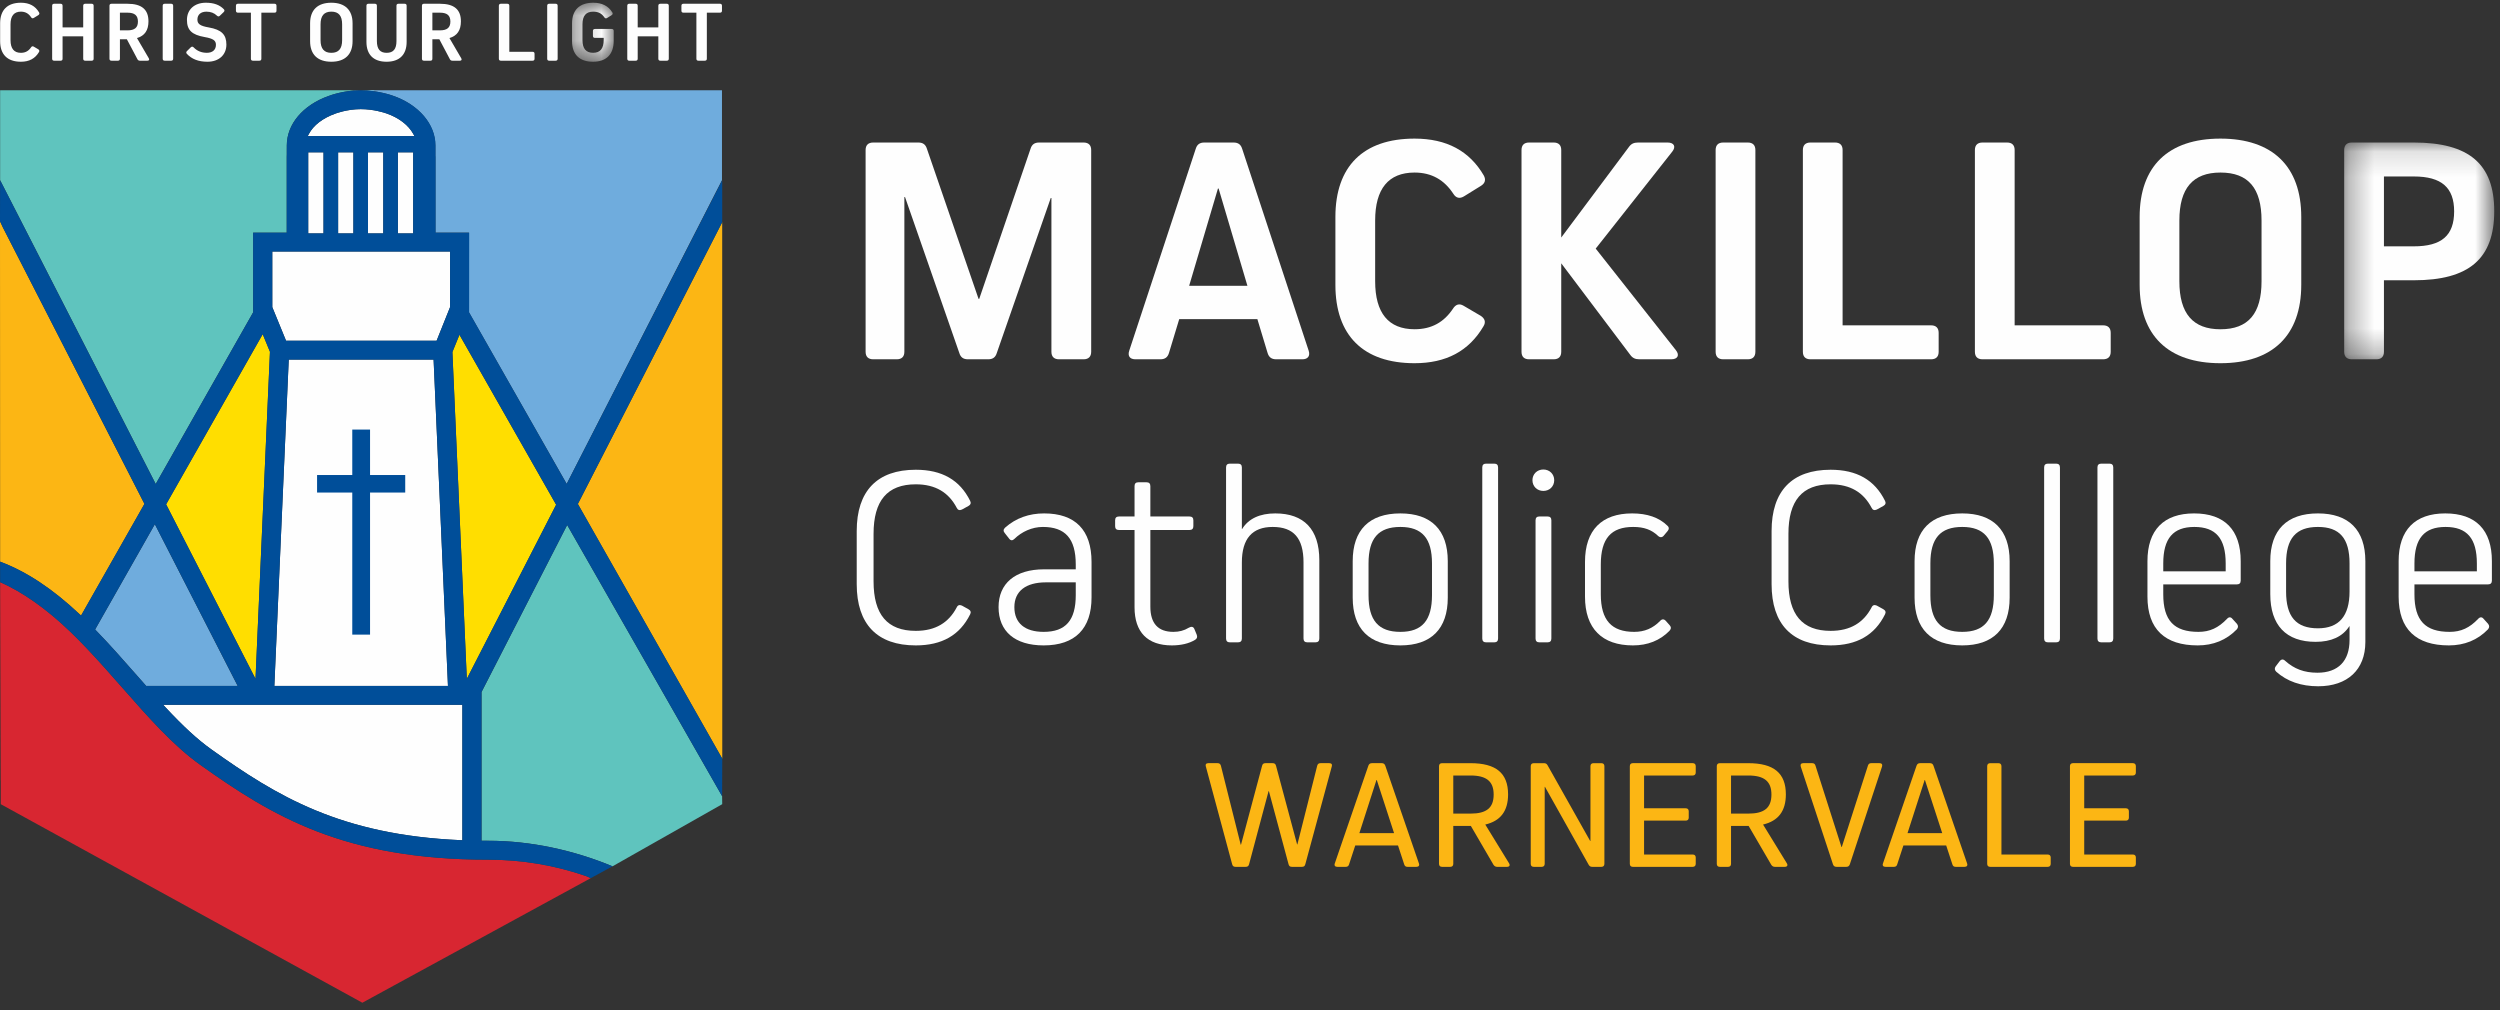 
<svg width="99px" height="40px" viewBox="0 0 99 40" version="1.1" xmlns="http://www.w3.org/2000/svg" xmlns:xlink="http://www.w3.org/1999/xlink">
    <rect x="0" y="0" width="99" height="40" fill="#333333" stroke="none"/>
    <!-- Generator: Sketch 48.2 (47327) - http://www.bohemiancoding.com/sketch -->
    <desc>Created with Sketch.</desc>
    <defs>
        <polygon id="path-1" points="6.252 8.72 6.252 0.136 0.31 0.136 0.31 8.72 6.252 8.72"></polygon>
        <polygon id="path-3" points="1.983 0 0.333 0 0.333 2.337 1.983 2.337 1.983 1.02318142e-14"></polygon>
    </defs>
    <g id="Homepage" stroke="none" stroke-width="1" fill="none" fill-rule="evenodd">
        <g id="Mobile-Desktop" transform="translate(-110, -36)">
            <g id="Group" transform="translate(110, 36)">
                <g id="Page-1" transform="translate(0, 0.108)">
                    <g id="Group-72" transform="translate(11.88, 3.96)">
                        <path d="M31.029,1.576 C31.225,1.576 31.331,1.679 31.331,1.873 L31.331,9.862 C31.331,10.056 31.225,10.16 31.029,10.16 L30.058,10.16 C29.862,10.16 29.756,10.056 29.756,9.862 L29.756,3.773 L29.73,3.773 L27.592,9.914 C27.54,10.082 27.435,10.16 27.251,10.16 L26.451,10.16 C26.268,10.16 26.162,10.082 26.11,9.914 L23.959,3.735 L23.933,3.735 L23.933,9.862 C23.933,10.056 23.828,10.16 23.631,10.16 L22.7,10.16 C22.503,10.16 22.398,10.056 22.398,9.862 L22.398,1.873 C22.398,1.679 22.503,1.576 22.7,1.576 L24.484,1.576 C24.667,1.576 24.772,1.653 24.825,1.821 L26.871,7.768 L26.897,7.768 L28.93,1.821 C28.983,1.653 29.087,1.576 29.271,1.576 L31.029,1.576 Z" id="Fill-1" fill="#FEFEFE"></path>
                        <path d="M36.351,3.398 L35.21,7.251 L37.518,7.251 L36.377,3.398 L36.351,3.398 Z M39.945,9.824 C40.011,10.031 39.906,10.16 39.696,10.16 L38.66,10.16 C38.476,10.16 38.371,10.082 38.318,9.914 L37.912,8.57 L34.817,8.57 L34.41,9.914 C34.357,10.082 34.253,10.16 34.069,10.16 L33.085,10.16 C32.862,10.16 32.77,10.031 32.836,9.824 L35.472,1.822 C35.524,1.653 35.63,1.576 35.813,1.576 L36.967,1.576 C37.151,1.576 37.256,1.653 37.309,1.822 L39.945,9.824 Z" id="Fill-3" fill="#FEFEFE"></path>
                        <path d="M45.658,8.156 C45.763,7.988 45.907,7.936 46.078,8.04 L46.76,8.44 C46.917,8.544 46.97,8.686 46.865,8.854 C46.288,9.837 45.383,10.315 44.137,10.315 C42.104,10.315 41.002,9.216 41.002,7.212 L41.002,4.523 C41.002,2.519 42.104,1.421 44.137,1.421 C45.409,1.421 46.314,1.912 46.878,2.881 C46.97,3.049 46.931,3.192 46.76,3.295 L46.091,3.709 C45.92,3.812 45.776,3.774 45.671,3.605 C45.317,3.062 44.818,2.765 44.137,2.765 C43.101,2.765 42.576,3.411 42.576,4.665 L42.576,7.07 C42.576,8.324 43.101,8.97 44.137,8.97 C44.818,8.97 45.304,8.686 45.658,8.156" id="Fill-5" fill="#FEFEFE"></path>
                        <path d="M49.945,9.862 C49.945,10.057 49.841,10.16 49.644,10.16 L48.673,10.16 C48.476,10.16 48.372,10.057 48.372,9.862 L48.372,1.873 C48.372,1.679 48.476,1.576 48.673,1.576 L49.644,1.576 C49.841,1.576 49.945,1.679 49.945,1.873 L49.945,5.338 L52.621,1.757 C52.713,1.627 52.818,1.576 52.989,1.576 L54.156,1.576 C54.418,1.576 54.497,1.744 54.34,1.938 L51.31,5.777 L54.484,9.798 C54.641,9.992 54.562,10.16 54.3,10.16 L53.041,10.16 C52.87,10.16 52.766,10.108 52.674,9.979 L49.945,6.359 L49.945,9.862 Z" id="Fill-7" fill="#FEFEFE"></path>
                        <path d="M57.633,9.862 C57.633,10.057 57.528,10.16 57.331,10.16 L56.36,10.16 C56.163,10.16 56.059,10.057 56.059,9.862 L56.059,1.873 C56.059,1.679 56.163,1.576 56.36,1.576 L57.331,1.576 C57.528,1.576 57.633,1.679 57.633,1.873 L57.633,9.862 Z" id="Fill-9" fill="#FEFEFE"></path>
                        <path d="M64.891,9.862 C64.891,10.057 64.786,10.16 64.589,10.16 L59.815,10.16 C59.618,10.16 59.514,10.057 59.514,9.862 L59.514,1.873 C59.514,1.679 59.618,1.576 59.815,1.576 L60.786,1.576 C60.982,1.576 61.087,1.679 61.087,1.873 L61.087,8.815 L64.589,8.815 C64.786,8.815 64.891,8.919 64.891,9.113 L64.891,9.862 Z" id="Fill-11" fill="#FEFEFE"></path>
                        <path d="M71.704,9.862 C71.704,10.057 71.599,10.16 71.402,10.16 L66.628,10.16 C66.431,10.16 66.326,10.057 66.326,9.862 L66.326,1.873 C66.326,1.679 66.431,1.576 66.628,1.576 L67.598,1.576 C67.795,1.576 67.9,1.679 67.9,1.873 L67.9,8.815 L71.402,8.815 C71.599,8.815 71.704,8.919 71.704,9.113 L71.704,9.862 Z" id="Fill-13" fill="#FEFEFE"></path>
                        <path d="M74.423,7.07 C74.423,8.35 74.961,8.971 76.05,8.971 C77.152,8.971 77.677,8.35 77.677,7.07 L77.677,4.665 C77.677,3.385 77.152,2.765 76.05,2.765 C74.961,2.765 74.423,3.385 74.423,4.665 L74.423,7.07 Z M72.85,4.523 C72.85,2.519 73.978,1.421 76.05,1.421 C78.109,1.421 79.25,2.519 79.25,4.523 L79.25,7.212 C79.25,9.216 78.109,10.315 76.05,10.315 C73.978,10.315 72.85,9.216 72.85,7.212 L72.85,4.523 Z" id="Fill-15" fill="#FEFEFE"></path>
                        <g id="Group-19" transform="translate(80.64, 1.44)">
                            <mask id="mask-2" fill="white">
                                <use xlink:href="#path-1"></use>
                            </mask>
                            <g id="Clip-18"></g>
                            <path d="M3.065,4.247 C4.166,4.247 4.664,3.82 4.664,2.864 C4.664,1.92 4.166,1.48 3.065,1.48 L1.884,1.48 L1.884,4.247 L3.065,4.247 Z M3.065,0.136 C5.255,0.136 6.252,0.989 6.252,2.851 C6.252,4.738 5.255,5.591 3.065,5.591 L1.884,5.591 L1.884,8.422 C1.884,8.616 1.779,8.72 1.582,8.72 L0.612,8.72 C0.415,8.72 0.31,8.616 0.31,8.422 L0.31,0.433 C0.31,0.239 0.415,0.136 0.612,0.136 L3.065,0.136 Z" id="Fill-17" fill="#FEFEFE" mask="url(#mask-2)"></path>
                        </g>
                        <path d="M26.006,19.984 C26.047,19.893 26.119,19.873 26.211,19.913 L26.467,20.055 C26.56,20.105 26.58,20.176 26.539,20.257 C26.129,21.086 25.421,21.49 24.385,21.49 C22.856,21.49 22.046,20.651 22.046,19.064 L22.046,16.961 C22.046,15.373 22.856,14.534 24.385,14.534 C25.421,14.534 26.129,14.938 26.539,15.768 C26.58,15.849 26.56,15.919 26.467,15.97 L26.211,16.111 C26.119,16.152 26.047,16.131 26.006,16.041 C25.688,15.434 25.164,15.111 24.385,15.111 C23.256,15.111 22.713,15.758 22.713,17.072 L22.713,18.953 C22.713,20.267 23.256,20.914 24.385,20.914 C25.164,20.914 25.688,20.59 26.006,19.984" id="Fill-20" fill="#FEFEFE"></path>
                        <path d="M30.72,19.499 L30.72,18.993 L29.54,18.993 C28.75,18.993 28.289,19.337 28.289,19.974 C28.289,20.611 28.709,20.954 29.448,20.954 C30.319,20.954 30.72,20.499 30.72,19.499 M31.345,18.184 L31.345,19.59 C31.345,20.823 30.699,21.49 29.448,21.49 C28.309,21.49 27.663,20.934 27.663,19.974 C27.663,19.044 28.309,18.477 29.468,18.477 L30.72,18.477 L30.72,18.285 C30.72,17.254 30.299,16.799 29.417,16.799 C28.986,16.799 28.576,16.991 28.289,17.274 C28.217,17.345 28.145,17.345 28.083,17.264 L27.909,17.042 C27.847,16.971 27.847,16.9 27.919,16.829 C28.35,16.445 28.873,16.263 29.468,16.263 C30.699,16.263 31.345,16.92 31.345,18.184" id="Fill-22" fill="#FEFEFE"></path>
                        <path d="M35.51,21.066 C35.541,21.147 35.53,21.217 35.448,21.268 C35.202,21.42 34.874,21.49 34.525,21.49 C33.561,21.49 33.048,20.965 33.048,19.984 L33.048,16.92 L32.432,16.92 C32.33,16.92 32.279,16.87 32.279,16.769 L32.279,16.536 C32.279,16.435 32.33,16.385 32.432,16.385 L33.048,16.385 L33.048,15.181 C33.048,15.08 33.099,15.03 33.202,15.03 L33.52,15.03 C33.622,15.03 33.674,15.08 33.674,15.181 L33.674,16.385 L35.223,16.385 C35.325,16.385 35.377,16.435 35.377,16.536 L35.377,16.769 C35.377,16.87 35.325,16.92 35.223,16.92 L33.674,16.92 L33.674,19.953 C33.674,20.621 33.981,20.954 34.587,20.954 C34.813,20.954 35.007,20.904 35.192,20.792 C35.294,20.732 35.377,20.742 35.418,20.843 L35.51,21.066 Z" id="Fill-24" fill="#FEFEFE"></path>
                        <path d="M40.365,18.113 L40.365,21.217 C40.365,21.318 40.313,21.369 40.211,21.369 L39.893,21.369 C39.79,21.369 39.739,21.318 39.739,21.217 L39.739,18.204 C39.739,17.244 39.349,16.799 38.518,16.799 C37.708,16.799 37.298,17.264 37.298,18.204 L37.298,21.217 C37.298,21.318 37.246,21.369 37.144,21.369 L36.826,21.369 C36.723,21.369 36.672,21.318 36.672,21.217 L36.672,14.443 C36.672,14.342 36.723,14.292 36.826,14.292 L37.144,14.292 C37.246,14.292 37.298,14.342 37.298,14.443 L37.298,16.88 L37.308,16.88 C37.564,16.465 38.016,16.263 38.621,16.263 C39.76,16.263 40.365,16.9 40.365,18.113" id="Fill-26" fill="#FEFEFE"></path>
                        <path d="M44.827,18.245 C44.827,17.254 44.437,16.799 43.575,16.799 C42.703,16.799 42.314,17.254 42.314,18.245 L42.314,19.498 C42.314,20.499 42.703,20.954 43.575,20.954 C44.437,20.954 44.827,20.499 44.827,19.498 L44.827,18.245 Z M45.452,18.154 L45.452,19.599 C45.452,20.833 44.796,21.49 43.575,21.49 C42.344,21.49 41.687,20.833 41.687,19.599 L41.687,18.154 C41.687,16.92 42.344,16.263 43.575,16.263 C44.796,16.263 45.452,16.92 45.452,18.154 Z" id="Fill-28" fill="#FEFEFE"></path>
                        <path d="M47.444,21.217 C47.444,21.318 47.393,21.369 47.29,21.369 L46.972,21.369 C46.87,21.369 46.818,21.318 46.818,21.217 L46.818,14.443 C46.818,14.342 46.87,14.292 46.972,14.292 L47.29,14.292 C47.393,14.292 47.444,14.342 47.444,14.443 L47.444,21.217 Z" id="Fill-30" fill="#FEFEFE"></path>
                        <path d="M49.082,21.369 C48.98,21.369 48.928,21.319 48.928,21.217 L48.928,16.536 C48.928,16.435 48.98,16.384 49.082,16.384 L49.4,16.384 C49.503,16.384 49.554,16.435 49.554,16.536 L49.554,21.217 C49.554,21.319 49.503,21.369 49.4,21.369 L49.082,21.369 Z M48.805,14.949 C48.805,14.706 48.99,14.524 49.236,14.524 C49.482,14.524 49.667,14.706 49.667,14.949 C49.667,15.191 49.482,15.373 49.236,15.373 C48.99,15.373 48.805,15.191 48.805,14.949 Z" id="Fill-32" fill="#FEFEFE"></path>
                        <path d="M54.24,20.692 C54.302,20.763 54.302,20.833 54.23,20.914 C53.851,21.298 53.369,21.49 52.784,21.49 C51.563,21.49 50.886,20.823 50.886,19.559 L50.886,18.184 C50.886,16.92 51.553,16.263 52.753,16.263 C53.348,16.263 53.82,16.425 54.148,16.749 C54.22,16.809 54.22,16.89 54.158,16.961 L54.005,17.143 C53.943,17.223 53.851,17.223 53.779,17.153 C53.523,16.91 53.225,16.799 52.794,16.799 C51.922,16.799 51.512,17.254 51.512,18.285 L51.512,19.468 C51.512,20.499 51.943,20.954 52.835,20.954 C53.245,20.954 53.574,20.813 53.861,20.52 C53.933,20.439 54.015,20.439 54.087,20.52 L54.24,20.692 Z" id="Fill-34" fill="#FEFEFE"></path>
                        <path d="M62.235,19.984 C62.276,19.893 62.348,19.873 62.44,19.913 L62.697,20.055 C62.789,20.105 62.809,20.176 62.768,20.257 C62.358,21.086 61.65,21.49 60.614,21.49 C59.086,21.49 58.275,20.651 58.275,19.064 L58.275,16.961 C58.275,15.373 59.086,14.534 60.614,14.534 C61.65,14.534 62.358,14.938 62.768,15.768 C62.809,15.849 62.789,15.919 62.697,15.97 L62.44,16.111 C62.348,16.152 62.276,16.131 62.235,16.041 C61.917,15.434 61.394,15.111 60.614,15.111 C59.486,15.111 58.942,15.758 58.942,17.072 L58.942,18.953 C58.942,20.267 59.486,20.914 60.614,20.914 C61.394,20.914 61.917,20.59 62.235,19.984" id="Fill-36" fill="#FEFEFE"></path>
                        <path d="M67.076,18.245 C67.076,17.254 66.686,16.799 65.825,16.799 C64.953,16.799 64.563,17.254 64.563,18.245 L64.563,19.498 C64.563,20.499 64.953,20.954 65.825,20.954 C66.686,20.954 67.076,20.499 67.076,19.498 L67.076,18.245 Z M67.702,18.154 L67.702,19.599 C67.702,20.833 67.045,21.49 65.825,21.49 C64.594,21.49 63.937,20.833 63.937,19.599 L63.937,18.154 C63.937,16.92 64.594,16.263 65.825,16.263 C67.045,16.263 67.702,16.92 67.702,18.154 Z" id="Fill-38" fill="#FEFEFE"></path>
                        <path d="M69.694,21.217 C69.694,21.318 69.642,21.369 69.54,21.369 L69.222,21.369 C69.12,21.369 69.068,21.318 69.068,21.217 L69.068,14.443 C69.068,14.342 69.12,14.292 69.222,14.292 L69.54,14.292 C69.642,14.292 69.694,14.342 69.694,14.443 L69.694,21.217 Z" id="Fill-40" fill="#FEFEFE"></path>
                        <path d="M71.805,21.217 C71.805,21.318 71.753,21.369 71.651,21.369 L71.333,21.369 C71.23,21.369 71.179,21.318 71.179,21.217 L71.179,14.443 C71.179,14.342 71.23,14.292 71.333,14.292 L71.651,14.292 C71.753,14.292 71.805,14.342 71.805,14.443 L71.805,21.217 Z" id="Fill-42" fill="#FEFEFE"></path>
                        <path d="M76.257,18.245 C76.257,17.254 75.867,16.799 75.016,16.799 C74.175,16.799 73.785,17.254 73.785,18.245 L73.785,18.558 L76.257,18.558 L76.257,18.245 Z M76.852,18.154 L76.852,18.922 C76.852,19.023 76.801,19.074 76.699,19.074 L73.785,19.074 L73.785,19.468 C73.785,20.509 74.216,20.954 75.18,20.954 C75.632,20.954 75.97,20.793 76.309,20.439 C76.38,20.358 76.462,20.358 76.524,20.439 L76.699,20.631 C76.76,20.702 76.76,20.782 76.699,20.853 C76.288,21.278 75.765,21.49 75.15,21.49 C73.847,21.49 73.159,20.844 73.159,19.559 L73.159,18.154 C73.159,16.92 73.805,16.263 75.006,16.263 C76.217,16.263 76.852,16.92 76.852,18.154 Z" id="Fill-44" fill="#FEFEFE"></path>
                        <path d="M81.162,19.357 L81.162,18.245 C81.162,17.254 80.773,16.799 79.911,16.799 C79.039,16.799 78.649,17.254 78.649,18.245 L78.649,19.357 C78.649,20.348 79.039,20.813 79.911,20.813 C80.742,20.813 81.162,20.328 81.162,19.357 M81.788,18.154 L81.788,21.359 C81.788,22.451 81.08,23.108 79.921,23.108 C79.244,23.108 78.69,22.916 78.259,22.532 C78.187,22.461 78.187,22.39 78.239,22.319 L78.393,22.117 C78.454,22.036 78.536,22.026 78.608,22.097 C78.967,22.421 79.367,22.572 79.89,22.572 C80.711,22.572 81.162,22.107 81.162,21.278 L81.162,20.732 L81.152,20.732 C80.886,21.147 80.434,21.349 79.819,21.349 C78.649,21.349 78.023,20.691 78.023,19.458 L78.023,18.154 C78.023,16.92 78.68,16.263 79.911,16.263 C81.131,16.263 81.788,16.92 81.788,18.154" id="Fill-46" fill="#FEFEFE"></path>
                        <path d="M86.204,18.245 C86.204,17.254 85.814,16.799 84.963,16.799 C84.121,16.799 83.732,17.254 83.732,18.245 L83.732,18.558 L86.204,18.558 L86.204,18.245 Z M86.799,18.154 L86.799,18.922 C86.799,19.023 86.747,19.074 86.645,19.074 L83.732,19.074 L83.732,19.468 C83.732,20.509 84.163,20.954 85.127,20.954 C85.578,20.954 85.917,20.793 86.255,20.439 C86.327,20.358 86.409,20.358 86.471,20.439 L86.645,20.631 C86.706,20.702 86.706,20.782 86.645,20.853 C86.235,21.278 85.711,21.49 85.096,21.49 C83.793,21.49 83.106,20.844 83.106,19.559 L83.106,18.154 C83.106,16.92 83.752,16.263 84.952,16.263 C86.163,16.263 86.799,16.92 86.799,18.154 Z" id="Fill-48" fill="#FEFEFE"></path>
                        <path d="M40.758,26.153 C40.846,26.153 40.884,26.203 40.859,26.283 L39.811,30.154 C39.792,30.228 39.755,30.259 39.673,30.259 L39.284,30.259 C39.202,30.259 39.165,30.228 39.146,30.154 L38.368,27.26 L38.356,27.26 L37.584,30.154 C37.565,30.228 37.527,30.259 37.446,30.259 L37.051,30.259 C36.969,30.259 36.932,30.228 36.913,30.154 L35.871,26.283 C35.846,26.203 35.884,26.153 35.972,26.153 L36.335,26.153 C36.405,26.153 36.448,26.184 36.467,26.252 L37.252,29.381 L37.264,29.381 L38.098,26.259 C38.117,26.184 38.155,26.153 38.236,26.153 L38.513,26.153 C38.594,26.153 38.631,26.184 38.651,26.259 L39.485,29.369 L39.497,29.369 L40.282,26.252 C40.3,26.184 40.344,26.153 40.413,26.153 L40.758,26.153 Z" id="Fill-50" fill="#FCB614"></path>
                        <path d="M42.628,26.821 L41.951,28.924 L43.325,28.924 L42.641,26.821 L42.628,26.821 Z M44.309,30.123 C44.341,30.209 44.297,30.259 44.209,30.259 L43.858,30.259 C43.789,30.259 43.745,30.228 43.726,30.16 L43.481,29.412 L41.788,29.412 L41.543,30.16 C41.524,30.228 41.48,30.259 41.411,30.259 L41.079,30.259 C40.991,30.259 40.947,30.209 40.978,30.123 L42.308,26.252 C42.333,26.184 42.377,26.153 42.452,26.153 L42.835,26.153 C42.91,26.153 42.954,26.184 42.979,26.258 L44.309,30.123 Z" id="Fill-52" fill="#FCB614"></path>
                        <path d="M46.354,28.151 C46.987,28.151 47.269,27.922 47.269,27.396 C47.269,26.877 46.987,26.642 46.354,26.642 L45.67,26.642 L45.67,28.151 L46.354,28.151 Z M45.67,28.639 L45.67,30.142 C45.67,30.216 45.626,30.259 45.551,30.259 L45.224,30.259 C45.149,30.259 45.105,30.216 45.105,30.142 L45.105,26.271 C45.105,26.197 45.149,26.154 45.224,26.154 L46.354,26.154 C47.363,26.154 47.84,26.549 47.84,27.39 C47.84,28.046 47.545,28.441 46.937,28.584 L47.878,30.117 C47.928,30.197 47.897,30.259 47.796,30.259 L47.407,30.259 C47.345,30.259 47.301,30.234 47.263,30.179 L46.366,28.639 L45.67,28.639 Z" id="Fill-54" fill="#FCB614"></path>
                        <path d="M51.654,30.142 C51.654,30.216 51.611,30.259 51.535,30.259 L51.171,30.259 C51.109,30.259 51.065,30.235 51.033,30.179 L49.302,27.093 L49.29,27.093 L49.29,30.142 C49.29,30.216 49.245,30.259 49.17,30.259 L48.857,30.259 C48.781,30.259 48.737,30.216 48.737,30.142 L48.737,26.271 C48.737,26.197 48.781,26.154 48.857,26.154 L49.264,26.154 C49.327,26.154 49.371,26.178 49.402,26.234 L51.09,29.233 L51.102,29.233 L51.102,26.271 C51.102,26.197 51.146,26.154 51.221,26.154 L51.535,26.154 C51.611,26.154 51.654,26.197 51.654,26.271 L51.654,30.142 Z" id="Fill-56" fill="#FCB614"></path>
                        <path d="M54.875,27.94 C54.951,27.94 54.994,27.984 54.994,28.058 L54.994,28.311 C54.994,28.385 54.951,28.429 54.875,28.429 L53.225,28.429 L53.225,29.771 L55.151,29.771 C55.227,29.771 55.271,29.814 55.271,29.888 L55.271,30.142 C55.271,30.216 55.227,30.259 55.151,30.259 L52.78,30.259 C52.705,30.259 52.661,30.216 52.661,30.142 L52.661,26.271 C52.661,26.197 52.705,26.153 52.78,26.153 L55.151,26.153 C55.227,26.153 55.271,26.197 55.271,26.271 L55.271,26.525 C55.271,26.599 55.227,26.642 55.151,26.642 L53.225,26.642 L53.225,27.94 L54.875,27.94 Z" id="Fill-58" fill="#FCB614"></path>
                        <path d="M57.353,28.151 C57.987,28.151 58.269,27.922 58.269,27.396 C58.269,26.877 57.987,26.642 57.353,26.642 L56.669,26.642 L56.669,28.151 L57.353,28.151 Z M56.669,28.639 L56.669,30.142 C56.669,30.216 56.625,30.259 56.551,30.259 L56.224,30.259 C56.149,30.259 56.105,30.216 56.105,30.142 L56.105,26.271 C56.105,26.197 56.149,26.154 56.224,26.154 L57.353,26.154 C58.364,26.154 58.84,26.549 58.84,27.39 C58.84,28.046 58.545,28.441 57.937,28.584 L58.878,30.117 C58.928,30.197 58.896,30.259 58.796,30.259 L58.407,30.259 C58.345,30.259 58.301,30.234 58.263,30.179 L57.366,28.639 L56.669,28.639 Z" id="Fill-60" fill="#FCB614"></path>
                        <path d="M62.548,26.153 C62.636,26.153 62.674,26.203 62.648,26.29 L61.375,30.154 C61.35,30.228 61.306,30.259 61.23,30.259 L60.848,30.259 C60.772,30.259 60.728,30.228 60.704,30.154 L59.43,26.29 C59.405,26.203 59.443,26.153 59.53,26.153 L59.881,26.153 C59.951,26.153 59.995,26.184 60.013,26.252 L61.042,29.474 L61.055,29.474 L62.09,26.252 C62.109,26.184 62.153,26.153 62.222,26.153 L62.548,26.153 Z" id="Fill-62" fill="#FCB614"></path>
                        <path d="M64.336,26.821 L63.658,28.924 L65.032,28.924 L64.348,26.821 L64.336,26.821 Z M66.017,30.123 C66.048,30.209 66.004,30.259 65.916,30.259 L65.565,30.259 C65.496,30.259 65.452,30.228 65.434,30.16 L65.189,29.412 L63.495,29.412 L63.25,30.16 C63.231,30.228 63.188,30.259 63.118,30.259 L62.786,30.259 C62.698,30.259 62.654,30.209 62.686,30.123 L64.016,26.252 C64.041,26.184 64.085,26.153 64.16,26.153 L64.543,26.153 C64.618,26.153 64.662,26.184 64.687,26.258 L66.017,30.123 Z" id="Fill-64" fill="#FCB614"></path>
                        <path d="M69.328,30.142 C69.328,30.216 69.284,30.259 69.209,30.259 L66.931,30.259 C66.856,30.259 66.813,30.216 66.813,30.142 L66.813,26.271 C66.813,26.197 66.856,26.154 66.931,26.154 L67.258,26.154 C67.333,26.154 67.377,26.197 67.377,26.271 L67.377,29.771 L69.209,29.771 C69.284,29.771 69.328,29.814 69.328,29.888 L69.328,30.142 Z" id="Fill-66" fill="#FCB614"></path>
                        <path d="M72.305,27.94 C72.38,27.94 72.424,27.984 72.424,28.058 L72.424,28.311 C72.424,28.385 72.38,28.429 72.305,28.429 L70.655,28.429 L70.655,29.771 L72.581,29.771 C72.656,29.771 72.7,29.814 72.7,29.888 L72.7,30.142 C72.7,30.216 72.656,30.259 72.581,30.259 L70.209,30.259 C70.134,30.259 70.09,30.216 70.09,30.142 L70.09,26.271 C70.09,26.197 70.134,26.153 70.209,26.153 L72.581,26.153 C72.656,26.153 72.7,26.197 72.7,26.271 L72.7,26.525 C72.7,26.599 72.656,26.642 72.581,26.642 L70.655,26.642 L70.655,27.94 L72.305,27.94 Z" id="Fill-68" fill="#FCB614"></path>
                        <path d="M0.351,1.237 L0.308,1.319 L4.532,1.32 L4.487,1.238 C4.298,0.889 3.911,0.592 3.424,0.424 C3.342,0.395 2.914,0.254 2.405,0.254 C1.86,0.254 1.403,0.429 1.4,0.431 C0.899,0.61 0.53,0.896 0.351,1.237" id="Fill-70" fill="#FEFEFE"></path>
                    </g>
                    <path d="M15.756,9.135 L16.361,9.135 L16.361,5.925 L15.756,5.925 L15.756,9.135 Z M14.573,9.135 L15.177,9.135 L15.177,5.925 L14.573,5.925 L14.573,9.135 Z M13.39,9.135 L13.994,9.135 L13.994,5.925 L13.39,5.925 L13.39,9.135 Z M12.206,9.135 L12.811,9.135 L12.811,5.925 L12.206,5.925 L12.206,9.135 Z" id="Fill-73" fill="#FEFEFE"></path>
                    <g id="Group-82" transform="translate(0, 8.64)">
                        <path d="M0.006,13.985 L0.006,13.991 L0.006,13.985 Z M0.001,0.013 L0,0.139 L0.006,13.529 L0.006,13.494 C1.046,13.884 2.071,14.559 3.156,15.579 L3.21,15.629 L5.72,11.206 L0.113,0.257 L0.001,0.013 Z" id="Fill-74" fill="#FCB614"></path>
                        <path d="M0.006,13.912 L0.005,13.912 L0.028,22.164 L0.031,22.166 L0.031,23.098 L14.349,30.96 L23.396,26.025 L23.393,26.027 L23.229,25.952 C21.979,25.517 20.673,25.296 19.345,25.296 C13.657,25.296 10.81,23.595 7.929,21.539 C6.855,20.773 5.876,19.66 4.839,18.481 C4.382,17.961 3.911,17.427 3.43,16.921 C3.219,16.7 3.005,16.483 2.793,16.278 C1.825,15.345 0.884,14.693 0.006,14.305 L0.006,13.912 Z" id="Fill-76" fill="#D82631"></path>
                        <path d="M9.412,18.415 L6.132,12.01 L3.766,16.18 L3.795,16.21 C4.351,16.782 4.89,17.395 5.412,17.988 L5.788,18.415 L9.412,18.415 Z" id="Fill-78" fill="#6FACDD"></path>
                        <path d="M19.345,24.546 C21.011,24.546 22.714,24.917 24.256,25.558 L28.6,23.097 L28.596,22.781 L22.46,12.041 L19.068,18.657 L19.068,24.544 L19.345,24.546 Z M23.829,25.789 L24.256,25.558 L23.829,25.789 Z" id="Fill-80" fill="#5FC4BE"></path>
                    </g>
                    <polygon id="Fill-83" fill="#FCB614" points="22.883 19.849 28.602 29.937 28.599 8.69"></polygon>
                    <polygon id="Fill-84" fill="#FEFEFE" points="17.739 27.055 17.17 14.132 11.434 14.132 10.865 27.055"></polygon>
                    <polygon id="Fill-85" fill="#FEFEFE" points="17.822 9.853 10.783 9.853 10.783 12.055 11.327 13.384 17.29 13.384 17.822 12.056"></polygon>
                    <polygon id="Fill-86" fill="#FFDE00" points="10.403 13.125 6.578 19.864 10.118 26.775 10.69 13.822"></polygon>
                    <polygon id="Fill-87" fill="#FFDE00" points="17.915 13.832 18.486 26.775 22.023 19.879 18.194 13.148"></polygon>
                    <g id="Group-94" transform="translate(0, 3.24)">
                        <path d="M13.006,0.454 C13.068,0.431 13.621,0.226 14.285,0.226 L0.005,0.226 L0.005,3.789 L6.166,15.819 L10.025,9.021 L10.025,8.961 L10.024,5.866 L11.354,5.866 L11.354,2.84 L11.356,2.786 L11.357,2.412 C11.358,1.571 11.99,0.82 13.006,0.454 M14.818,0.266 L14.818,0.226 L14.285,0.226 C14.476,0.226 14.655,0.243 14.818,0.266" id="Fill-88" fill="#5FC4BE"></path>
                        <path d="M14.029,0.236 C14.109,0.23 14.191,0.227 14.275,0.227 L14.029,0.227 L14.029,0.236 Z M22.44,15.815 L28.59,3.788 L28.59,0.227 L14.419,0.227 L14.275,0.227 C14.966,0.227 15.53,0.434 15.554,0.442 C16.577,0.796 17.238,1.57 17.238,2.414 L17.238,2.843 L17.24,2.843 L17.24,5.866 L18.57,5.866 L18.57,9.02 L22.44,15.815 Z" id="Fill-90" fill="#6FACDD"></path>
                        <path d="M8.375,26.332 C10.957,28.174 13.483,29.716 18.249,29.923 L18.309,29.925 L18.309,24.562 L6.461,24.562 L6.548,24.656 C7.263,25.424 7.826,25.94 8.375,26.332" id="Fill-92" fill="#FEFEFE"></path>
                    </g>
                    <polygon id="Fill-95" fill="#004E99" points="14.654 16.903 13.95 16.903 13.95 18.703 12.556 18.703 12.556 19.397 13.95 19.397 13.95 25.023 14.654 25.023 14.654 19.397 16.047 19.397 16.047 18.703 14.654 18.703"></polygon>
                    <g id="Group-127">
                        <path d="M1.227,1.77 C1.254,1.726 1.292,1.712 1.337,1.739 L1.516,1.844 C1.557,1.872 1.571,1.909 1.544,1.953 C1.392,2.211 1.154,2.337 0.828,2.337 C0.294,2.337 0.005,2.048 0.005,1.522 L0.005,0.815 C0.005,0.288 0.294,0 0.828,0 C1.161,0 1.399,0.129 1.547,0.384 C1.571,0.428 1.56,0.465 1.516,0.493 L1.34,0.601 C1.296,0.629 1.258,0.618 1.23,0.574 C1.137,0.431 1.006,0.353 0.828,0.353 C0.556,0.353 0.417,0.523 0.417,0.853 L0.417,1.484 C0.417,1.814 0.556,1.984 0.828,1.984 C1.006,1.984 1.134,1.909 1.227,1.77" id="Fill-96" fill="#FEFEFE"></path>
                        <path d="M3.708,2.218 C3.708,2.269 3.681,2.296 3.629,2.296 L3.374,2.296 C3.323,2.296 3.295,2.269 3.295,2.218 L3.295,1.331 L2.478,1.331 L2.478,2.218 C2.478,2.269 2.451,2.296 2.399,2.296 L2.144,2.296 C2.092,2.296 2.065,2.269 2.065,2.218 L2.065,0.119 C2.065,0.068 2.092,0.041 2.144,0.041 L2.399,0.041 C2.451,0.041 2.478,0.068 2.478,0.119 L2.478,0.978 L3.295,0.978 L3.295,0.119 C3.295,0.068 3.323,0.041 3.374,0.041 L3.629,0.041 C3.681,0.041 3.708,0.068 3.708,0.119 L3.708,2.218 Z" id="Fill-98" fill="#FEFEFE"></path>
                        <path d="M5.049,1.094 C5.335,1.094 5.462,0.982 5.462,0.747 C5.462,0.506 5.335,0.394 5.049,0.394 L4.749,0.394 L4.749,1.094 L5.049,1.094 Z M4.749,2.218 C4.749,2.269 4.721,2.296 4.67,2.296 L4.415,2.296 C4.363,2.296 4.335,2.269 4.335,2.218 L4.335,0.119 C4.335,0.068 4.363,0.041 4.415,0.041 L5.049,0.041 C5.61,0.041 5.879,0.268 5.879,0.737 C5.879,1.091 5.731,1.311 5.424,1.399 L5.893,2.201 C5.924,2.255 5.903,2.296 5.838,2.296 L5.541,2.296 C5.497,2.296 5.466,2.279 5.445,2.242 L5.024,1.447 L4.749,1.447 L4.749,2.218 Z" id="Fill-100" fill="#FEFEFE"></path>
                        <path d="M6.857,2.218 C6.857,2.269 6.829,2.296 6.778,2.296 L6.523,2.296 C6.471,2.296 6.443,2.269 6.443,2.218 L6.443,0.119 C6.443,0.068 6.471,0.041 6.523,0.041 L6.778,0.041 C6.829,0.041 6.857,0.068 6.857,0.119 L6.857,2.218 Z" id="Fill-102" fill="#FEFEFE"></path>
                        <path d="M8.864,0.258 C8.899,0.296 8.895,0.333 8.858,0.37 L8.706,0.516 C8.668,0.554 8.63,0.55 8.592,0.513 C8.479,0.404 8.344,0.354 8.175,0.354 C7.951,0.354 7.817,0.472 7.817,0.669 C7.817,0.836 7.923,0.92 8.265,0.978 C8.778,1.067 8.965,1.267 8.965,1.657 C8.965,2.065 8.668,2.337 8.216,2.337 C7.858,2.337 7.59,2.231 7.4,2.024 C7.366,1.987 7.369,1.95 7.403,1.916 L7.555,1.766 C7.593,1.729 7.631,1.732 7.669,1.769 C7.807,1.912 7.982,1.983 8.192,1.983 C8.417,1.983 8.551,1.864 8.551,1.668 C8.551,1.498 8.448,1.42 8.103,1.359 C7.596,1.27 7.403,1.084 7.403,0.679 C7.403,0.272 7.699,3.59999957e-05 8.151,3.59999957e-05 C8.465,3.59999957e-05 8.699,0.085 8.864,0.258" id="Fill-104" fill="#FEFEFE"></path>
                        <path d="M10.35,2.218 C10.35,2.269 10.322,2.296 10.27,2.296 L10.015,2.296 C9.964,2.296 9.936,2.269 9.936,2.218 L9.936,0.394 L9.423,0.394 C9.371,0.394 9.343,0.367 9.343,0.316 L9.343,0.119 C9.343,0.068 9.371,0.041 9.423,0.041 L10.87,0.041 C10.922,0.041 10.949,0.068 10.949,0.119 L10.949,0.316 C10.949,0.367 10.922,0.394 10.87,0.394 L10.35,0.394 L10.35,2.218 Z" id="Fill-106" fill="#FEFEFE"></path>
                        <path d="M12.694,1.484 C12.694,1.82 12.835,1.984 13.121,1.984 C13.411,1.984 13.548,1.82 13.548,1.484 L13.548,0.853 C13.548,0.516 13.411,0.353 13.121,0.353 C12.835,0.353 12.694,0.516 12.694,0.853 L12.694,1.484 Z M12.28,0.815 C12.28,0.289 12.576,0 13.121,0 C13.662,0 13.962,0.289 13.962,0.815 L13.962,1.522 C13.962,2.048 13.662,2.337 13.121,2.337 C12.576,2.337 12.28,2.048 12.28,1.522 L12.28,0.815 Z" id="Fill-108" fill="#FEFEFE"></path>
                        <path d="M16.103,1.549 C16.103,2.058 15.82,2.337 15.307,2.337 C14.793,2.337 14.511,2.058 14.511,1.549 L14.511,0.119 C14.511,0.068 14.538,0.041 14.59,0.041 L14.845,0.041 C14.897,0.041 14.925,0.068 14.925,0.119 L14.925,1.519 C14.925,1.834 15.049,1.984 15.31,1.984 C15.576,1.984 15.7,1.834 15.7,1.519 L15.7,0.119 C15.7,0.068 15.727,0.041 15.779,0.041 L16.024,0.041 C16.076,0.041 16.103,0.068 16.103,0.119 L16.103,1.549 Z" id="Fill-110" fill="#FEFEFE"></path>
                        <path d="M17.422,1.094 C17.708,1.094 17.835,0.982 17.835,0.747 C17.835,0.506 17.708,0.394 17.422,0.394 L17.122,0.394 L17.122,1.094 L17.422,1.094 Z M17.122,2.218 C17.122,2.269 17.095,2.296 17.043,2.296 L16.788,2.296 C16.736,2.296 16.709,2.269 16.709,2.218 L16.709,0.119 C16.709,0.068 16.736,0.041 16.788,0.041 L17.422,0.041 C17.983,0.041 18.252,0.268 18.252,0.737 C18.252,1.091 18.104,1.311 17.798,1.399 L18.266,2.201 C18.297,2.255 18.276,2.296 18.211,2.296 L17.915,2.296 C17.87,2.296 17.839,2.279 17.818,2.242 L17.398,1.447 L17.122,1.447 L17.122,2.218 Z" id="Fill-112" fill="#FEFEFE"></path>
                        <path d="M21.168,2.218 C21.168,2.269 21.141,2.296 21.089,2.296 L19.835,2.296 C19.784,2.296 19.755,2.269 19.755,2.218 L19.755,0.119 C19.755,0.068 19.784,0.041 19.835,0.041 L20.09,0.041 C20.142,0.041 20.169,0.068 20.169,0.119 L20.169,1.943 L21.089,1.943 C21.141,1.943 21.168,1.97 21.168,2.021 L21.168,2.218 Z" id="Fill-114" fill="#FEFEFE"></path>
                        <path d="M22.083,2.218 C22.083,2.269 22.055,2.296 22.004,2.296 L21.748,2.296 C21.697,2.296 21.669,2.269 21.669,2.218 L21.669,0.119 C21.669,0.068 21.697,0.041 21.748,0.041 L22.004,0.041 C22.055,0.041 22.083,0.068 22.083,0.119 L22.083,2.218 Z" id="Fill-116" fill="#FEFEFE"></path>
                        <g id="Group-120" transform="translate(22.32, 0)">
                            <mask id="mask-4" fill="white">
                                <use xlink:href="#path-3"></use>
                            </mask>
                            <g id="Clip-119"></g>
                            <path d="M1.983,1.505 C1.983,2.045 1.694,2.337 1.16,2.337 C0.626,2.337 0.333,2.048 0.333,1.522 L0.333,0.815 C0.333,0.289 0.629,-0 1.173,-0 C1.518,-0 1.773,0.129 1.928,0.384 C1.956,0.428 1.942,0.465 1.901,0.492 L1.721,0.605 C1.677,0.632 1.642,0.622 1.611,0.577 C1.512,0.428 1.374,0.353 1.17,0.353 C0.888,0.353 0.746,0.516 0.746,0.856 L0.746,1.481 C0.746,1.82 0.888,1.983 1.167,1.983 C1.449,1.983 1.587,1.814 1.587,1.471 L1.587,1.392 L1.239,1.392 C1.187,1.392 1.16,1.365 1.16,1.315 L1.16,1.117 C1.16,1.067 1.187,1.039 1.239,1.039 L1.904,1.039 C1.956,1.039 1.983,1.067 1.983,1.117 L1.983,1.505 Z" id="Fill-118" fill="#FEFEFE" mask="url(#mask-4)"></path>
                        </g>
                        <path d="M26.484,2.218 C26.484,2.269 26.456,2.296 26.404,2.296 L26.149,2.296 C26.098,2.296 26.07,2.269 26.07,2.218 L26.07,1.331 L25.253,1.331 L25.253,2.218 C25.253,2.269 25.226,2.296 25.174,2.296 L24.919,2.296 C24.868,2.296 24.84,2.269 24.84,2.218 L24.84,0.119 C24.84,0.068 24.868,0.041 24.919,0.041 L25.174,0.041 C25.226,0.041 25.253,0.068 25.253,0.119 L25.253,0.978 L26.07,0.978 L26.07,0.119 C26.07,0.068 26.098,0.041 26.149,0.041 L26.404,0.041 C26.456,0.041 26.484,0.068 26.484,0.119 L26.484,2.218 Z" id="Fill-121" fill="#FEFEFE"></path>
                        <path d="M27.991,2.218 C27.991,2.269 27.963,2.296 27.911,2.296 L27.656,2.296 C27.605,2.296 27.577,2.269 27.577,2.218 L27.577,0.394 L27.064,0.394 C27.012,0.394 26.984,0.367 26.984,0.316 L26.984,0.119 C26.984,0.068 27.012,0.041 27.064,0.041 L28.511,0.041 C28.563,0.041 28.59,0.068 28.59,0.119 L28.59,0.316 C28.59,0.367 28.563,0.394 28.511,0.394 L27.991,0.394 L27.991,2.218 Z" id="Fill-123" fill="#FEFEFE"></path>
                        <path d="M14.285,4.214 C13.74,4.214 13.283,4.389 13.279,4.391 C12.779,4.57 12.41,4.855 12.231,5.197 L12.189,5.279 L16.412,5.28 L16.367,5.197 C16.178,4.849 15.791,4.552 15.304,4.384 C15.222,4.355 14.794,4.214 14.285,4.214 Z M12.206,9.135 L12.811,9.135 L12.811,5.925 L12.206,5.925 L12.206,9.135 Z M13.39,9.135 L13.994,9.135 L13.994,5.925 L13.39,5.925 L13.39,9.135 Z M14.573,9.135 L15.177,9.135 L15.177,5.925 L14.573,5.925 L14.573,9.135 Z M15.757,9.135 L16.361,9.135 L16.361,5.925 L15.757,5.925 L15.757,9.135 Z M10.783,12.055 L11.327,13.385 L17.29,13.385 L17.822,12.056 L17.822,9.853 L10.782,9.853 L10.783,12.055 Z M28.596,31.421 L22.46,20.681 L19.067,27.297 L19.067,33.184 L19.345,33.187 C21.011,33.187 22.714,33.558 24.256,34.197 L23.393,34.667 L23.229,34.592 C21.979,34.157 20.672,33.936 19.345,33.936 C13.658,33.936 10.81,32.235 7.929,30.179 C6.855,29.413 5.876,28.299 4.839,27.121 C4.382,26.602 3.911,26.066 3.43,25.561 C3.22,25.339 3.005,25.123 2.793,24.918 C1.825,23.985 0.884,23.334 0.006,22.945 L0.005,22.134 C1.046,22.525 2.071,23.199 3.156,24.219 L3.209,24.269 L5.72,19.846 L0.113,8.897 L3.59999957e-05,8.652 L0.005,7.028 L6.166,19.06 L10.025,12.261 L10.025,12.201 L10.024,9.106 L11.354,9.106 L11.354,6.081 L11.356,6.027 L11.357,5.651 C11.358,4.81 11.99,4.06 13.006,3.694 C13.068,3.67 13.621,3.467 14.285,3.467 C14.976,3.467 15.54,3.674 15.564,3.683 C16.587,4.036 17.247,4.81 17.247,5.654 L17.247,6.083 L17.25,6.083 L17.25,9.106 L18.58,9.106 L18.577,12.262 L22.44,19.055 L28.6,7.028 L28.6,8.69 L22.883,19.849 L28.602,29.937 L28.596,31.421 Z M17.915,13.832 L18.486,26.775 L22.023,19.879 L18.194,13.148 L17.915,13.832 Z M6.578,19.864 L10.118,26.775 L10.69,13.822 L10.403,13.124 L6.578,19.864 Z M3.766,24.82 L3.795,24.849 C4.351,25.422 4.89,26.035 5.412,26.628 L5.788,27.054 L9.413,27.054 L6.132,20.65 L3.766,24.82 Z M10.864,27.054 L17.739,27.054 L17.17,14.132 L11.435,14.132 L10.864,27.054 Z M6.548,27.896 C7.263,28.663 7.826,29.181 8.375,29.572 C10.957,31.414 13.483,32.956 18.25,33.163 L18.309,33.165 L18.309,27.802 L6.46,27.802 L6.548,27.896 Z M0.086,22.981 L0.006,22.945 L0.086,22.981 Z" id="Fill-125" fill="#004E99"></path>
                    </g>
                </g>
            </g>
        </g>
    </g>
</svg>
